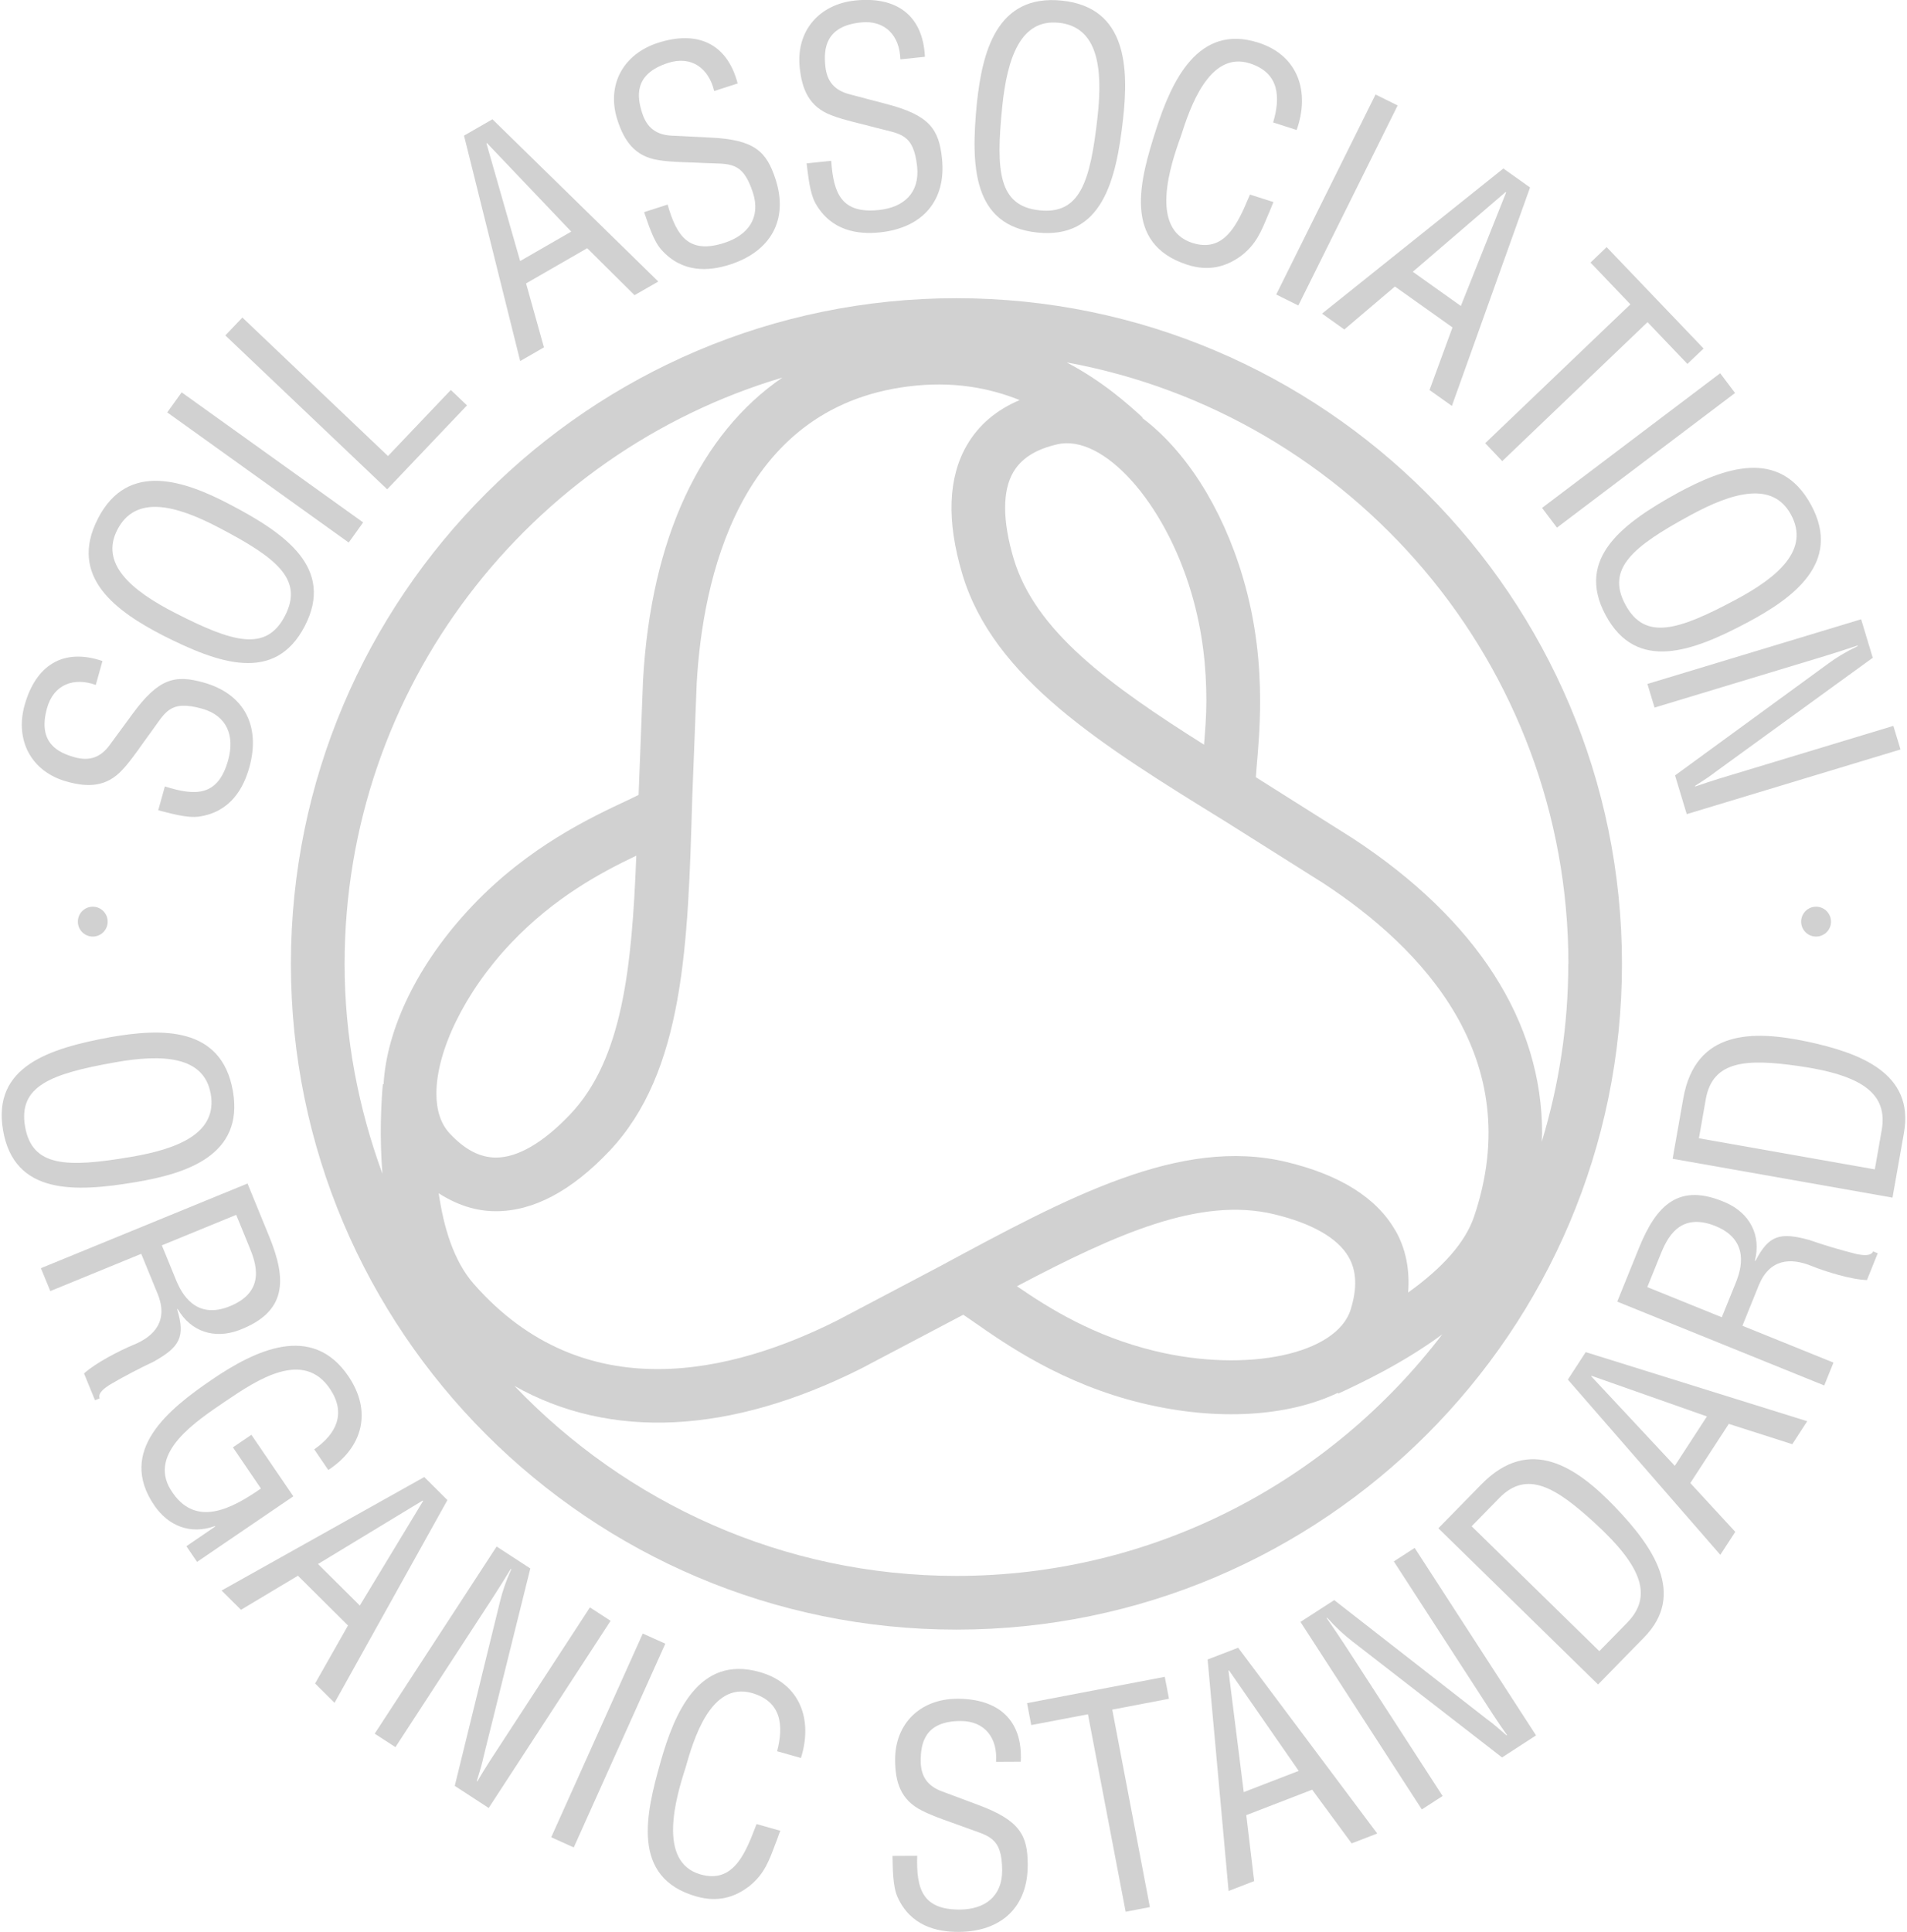 <?xml version="1.0" encoding="UTF-8"?><svg xmlns="http://www.w3.org/2000/svg" id="Layer_2663cece7e40a8" data-name="Layer 2" viewBox="0 0 314.16 318.73" aria-hidden="true" style="fill:url(#CerosGradient_id3e45d1997);" width="314px" height="318px">
  <defs><linearGradient class="cerosgradient" data-cerosgradient="true" id="CerosGradient_id3e45d1997" gradientUnits="userSpaceOnUse" x1="50%" y1="100%" x2="50%" y2="0%"><stop offset="0%" stop-color="#D1D1D1"/><stop offset="100%" stop-color="#D1D1D1"/></linearGradient><linearGradient/>
    <style>
      .cls-1-663cece7e40a8{
        fill: #222323;
        stroke-width: 0px;
      }
    </style>
  </defs>
  <g id="Layer_4663cece7e40a8" data-name="Layer 4">
    <g>
      <path class="cls-1-663cece7e40a8" d="M38.16,180.03c1.84,10.6-7.72,13.61-16.05,15-10.08,1.71-20.04,2.09-21.88-8.52-1.84-10.6,7.67-13.55,17.73-15.4,8.33-1.44,18.32-1.88,20.2,8.92M34.49,180.46c-1.08-6.19-7.84-6.62-15.91-5.17-10.5,1.87-15.88,3.91-14.72,10.59,1.16,6.68,6.92,6.78,17.43,5,8.09-1.36,14.32-4.03,13.21-10.42Z" style="fill:url(#CerosGradient_id3e45d1997);"/>
      <path class="cls-1-663cece7e40a8" d="M8.02,213.01l-1.55-3.78,34.1-13.97,3.59,8.77c2.92,7.14,2.92,12.45-5.03,15.44-4.06,1.5-7.93.23-10.09-3.51l-.09.04c1.4,4.58.43,6.25-3.89,8.66-2.49,1.18-4.9,2.43-7.29,3.84-.58.39-1.97,1.28-1.6,2.2l-.77.32-1.81-4.42c1.85-1.71,5.93-3.81,8.2-4.74,3.41-1.4,5.76-3.95,3.94-8.41l-2.7-6.59-15,6.15M26.43,205.46l2.44,5.96c.77,1.75,3.05,6.55,8.97,4.01,5.83-2.49,4.08-7.14,3.04-9.68l-2.18-5.32-12.27,5.03Z" style="fill:url(#CerosGradient_id3e45d1997);"/>
      <path class="cls-1-663cece7e40a8" d="M32.25,257.7l-1.77-2.6,4.75-3.24-.05-.08c-4.06,1.46-7.7-.04-10-3.42-6.17-9.05,2.38-15.88,9.52-20.75,7.11-4.84,16.49-9.4,22.5-.58,3.95,5.81,2.44,11.72-3.3,15.5l-2.32-3.41c3.71-2.59,5.23-5.94,2.68-9.86-4.41-6.74-12.1-1.62-17.3,1.91-4.63,3.16-12.88,8.42-9.07,14.62,3.98,6.45,10.09,3.12,14.89-.21l-4.62-6.79,3.05-2.07,6.92,10.15-15.88,10.81" style="fill:url(#CerosGradient_id3e45d1997);"/>
      <path class="cls-1-663cece7e40a8" d="M69.73,243.68l3.83,3.81-18.63,33.45-3.21-3.19,5.43-9.57-8.26-8.21-9.4,5.62-3.2-3.18,33.44-18.72M69.54,247.64l-.07-.07-17.27,10.47,6.9,6.85,10.45-17.26Z" style="fill:url(#CerosGradient_id3e45d1997);"/>
      <path class="cls-1-663cece7e40a8" d="M97.07,265.19l3.42,2.22-20.12,30.88-5.6-3.65,7.45-30.34c.42-1.72.96-3.36,1.88-5.4l-.08-.06c-.98,1.59-1.98,3.23-3,4.79l-16.04,24.62-3.42-2.22,20.12-30.88,5.56,3.62-7.7,30.99c-.25,1.19-.6,2.37-1.13,4.08l.08.06c.68-1.15,1.42-2.36,2.17-3.52l16.42-25.19" style="fill:url(#CerosGradient_id3e45d1997);"/>
      <polyline class="cls-1-663cece7e40a8" points="90.69 303.12 105.8 269.51 109.52 271.18 94.41 304.8 90.69 303.12" style="fill:url(#CerosGradient_id3e45d1997);"/>
      <g>
        <path class="cls-1-663cece7e40a8" d="M127.97,288.93c1.1-4.24.74-8.22-4.17-9.61-6.81-1.92-9.65,7.74-10.97,12.42-1.55,4.77-4.69,15.47,2.5,17.51,4.68,1.33,6.76-2.22,8.33-5.97.32-.77.6-1.56.92-2.34l3.92,1.11c-.29.68-.51,1.44-.8,2.12-1.05,2.81-1.81,4.95-4.21,6.93-2.57,2.03-5.43,2.75-8.83,1.79-10.92-3.09-8.32-13.74-5.92-22.21,2.26-7.98,6.28-17.68,16.35-14.82,6.72,1.9,8.8,7.9,6.81,14.18l-3.92-1.11" style="fill:url(#CerosGradient_id3e45d1997);"/>
        <path class="cls-1-663cece7e40a8" d="M164.1,290.65c.28-3.84-1.8-6.73-5.87-6.71-5.95.02-6.57,3.75-6.56,6.61.01,2.56,1.15,4.12,3.51,5,1.97.73,3.89,1.46,5.86,2.19,6.99,2.57,8.28,5.03,8.29,9.89.03,6.98-4.33,11.07-11.41,11.1-3.63.02-7.97-1-10.1-5.8-.79-1.82-.75-4.77-.81-6.73l4.08-.02c-.17,5.46.87,8.89,7.02,8.87,4.12-.02,7.01-2.15,7-6.46-.02-5.61-2.28-5.65-6.02-7.06-2.02-.77-5.27-1.79-7.24-2.82-3.5-1.75-4.39-4.7-4.41-8.33-.02-6.09,4.24-10.09,10.23-10.11,6.74-.03,10.87,3.44,10.51,10.38l-4.08.02" style="fill:url(#CerosGradient_id3e45d1997);"/>
      </g>
      <polyline class="cls-1-663cece7e40a8" points="169.22 280.99 191.95 276.65 192.64 280.27 183.28 282.06 189.49 314.64 185.49 315.41 179.27 282.83 169.91 284.61 169.22 280.99" style="fill:url(#CerosGradient_id3e45d1997);"/>
      <path class="cls-1-663cece7e40a8" d="M199.02,273.79l5.04-1.94,22.95,30.65-4.22,1.63-6.52-8.86-10.87,4.2,1.3,10.88-4.22,1.63-3.46-38.17M202.56,275.59l-.1.03,2.52,20.05,9.07-3.5-11.5-16.58Z" style="fill:url(#CerosGradient_id3e45d1997);"/>
      <path class="cls-1-663cece7e40a8" d="M229.77,257.59l3.42-2.21,20.03,30.93-5.61,3.64-24.69-19.14c-1.4-1.08-2.68-2.25-4.17-3.91l-.08.06c1.06,1.54,2.14,3.12,3.16,4.69l15.97,24.66-3.43,2.22-20.03-30.94,5.57-3.6,25.18,19.63c.99.71,1.92,1.51,3.26,2.69l.08-.05c-.76-1.08-1.58-2.26-2.33-3.41l-16.35-25.24" style="fill:url(#CerosGradient_id3e45d1997);"/>
      <path class="cls-1-663cece7e40a8" d="M263.45,277.91l-26.35-25.77,7.08-7.23c8.04-8.22,15.81-2.82,22.11,3.75,6.22,6.5,11.73,14.36,4.76,21.49l-7.59,7.76M263.66,272.42l4.57-4.67c4.2-4.29,2.71-9.17-5.43-16.58-6.21-5.67-11.04-8.74-15.64-4.03l-4.57,4.67,21.08,20.61Z" style="fill:url(#CerosGradient_id3e45d1997);"/>
      <path class="cls-1-663cece7e40a8" d="M258.47,227.61l2.95-4.53,36.55,11.4-2.46,3.79-10.48-3.35-6.35,9.76,7.42,8.05-2.47,3.79-25.16-28.91M262.39,226.99l-.06.08,13.79,14.77,5.3-8.15-19.03-6.7Z" style="fill:url(#CerosGradient_id3e45d1997);"/>
      <path class="cls-1-663cece7e40a8" d="M302.31,224.8l-1.53,3.78-34.16-13.83,3.56-8.79c2.89-7.15,6.61-10.95,14.39-7.53,3.95,1.76,5.83,5.38,4.77,9.56l.09.04c2.2-4.25,4.05-4.77,8.83-3.47,2.6.9,5.2,1.68,7.9,2.35.69.12,2.31.46,2.68-.45l.77.31-1.78,4.42c-2.52-.06-6.91-1.41-9.18-2.34-3.42-1.38-6.89-1.2-8.7,3.27l-2.67,6.61,15.03,6.08M283.87,217.34l2.42-5.97c.67-1.79,2.39-6.82-3.61-9.15-5.91-2.29-7.91,2.26-8.94,4.8l-2.16,5.33,12.3,4.98Z" style="fill:url(#CerosGradient_id3e45d1997);"/>
      <path class="cls-1-663cece7e40a8" d="M312.05,197.59l-36.29-6.41,1.76-9.97c2-11.32,11.47-11.25,20.37-9.38,8.8,1.86,17.79,5.24,16.05,15.06l-1.89,10.69M309.13,192.93l1.13-6.44c1.04-5.9-2.93-9.1-13.84-10.63-8.32-1.17-14.05-.98-15.19,5.5l-1.13,6.44,29.03,5.13Z" style="fill:url(#CerosGradient_id3e45d1997);"/>
      <path class="cls-1-663cece7e40a8" d="M15.54,113.01c-3.61-1.32-6.96-.11-8.06,3.82-1.6,5.73,1.83,7.35,4.57,8.11,2.46.68,4.28.02,5.77-2.02,1.24-1.69,2.46-3.34,3.7-5.04,4.39-6.02,7.1-6.59,11.78-5.28,6.72,1.87,9.47,7.18,7.57,14-.98,3.5-3.14,7.39-8.34,8.13-1.96.27-4.79-.57-6.7-1.05l1.1-3.93c5.2,1.65,8.79,1.58,10.44-4.33,1.11-3.97-.14-7.33-4.31-8.5-5.4-1.51-6.05.66-8.43,3.87-1.3,1.73-3.16,4.58-4.69,6.19-2.64,2.89-5.72,2.95-9.22,1.96-5.87-1.64-8.55-6.83-6.94-12.6,1.81-6.48,6.28-9.52,12.85-7.28l-1.1,3.93" style="fill:url(#CerosGradient_id3e45d1997);"/>
      <path class="cls-1-663cece7e40a8" d="M15.9,85.52c4.95-9.56,14.37-6.18,21.85-2.25,9.05,4.74,17.22,10.46,12.27,20.02-4.95,9.56-14.3,6.15-23.43,1.54-7.5-3.88-15.73-9.58-10.69-19.3M19.09,87.39c-2.89,5.58,2.23,10.01,9.54,13.74,9.49,4.86,15.01,6.49,18.12.47,3.12-6.02-1.41-9.58-10.85-14.52-7.27-3.82-13.83-5.45-16.81.31Z" style="fill:url(#CerosGradient_id3e45d1997);"/>
      <polyline class="cls-1-663cece7e40a8" points="57.27 89.51 27.32 68.04 29.7 64.73 59.65 86.19 57.27 89.51" style="fill:url(#CerosGradient_id3e45d1997);"/>
      <polyline class="cls-1-663cece7e40a8" points="63.62 80.73 36.91 55.34 39.72 52.39 63.75 75.24 74.12 64.34 76.79 66.88 63.62 80.73" style="fill:url(#CerosGradient_id3e45d1997);"/>
      <path class="cls-1-663cece7e40a8" d="M76.31,22.37l4.68-2.69,27.37,26.77-3.92,2.25-7.81-7.75-10.09,5.81,2.95,10.55-3.92,2.26-9.27-37.19M80.08,23.61l-.08.04,5.56,19.42,8.43-4.86-13.91-14.61Z" style="fill:url(#CerosGradient_id3e45d1997);"/>
      <g>
        <path class="cls-1-663cece7e40a8" d="M117.58,15c-.9-3.74-3.75-5.87-7.63-4.61-5.66,1.83-5.12,5.58-4.24,8.29.79,2.43,2.35,3.58,4.86,3.7,2.09.1,4.15.21,6.24.31,7.44.33,9.41,2.28,10.91,6.91,2.14,6.63-.77,11.86-7.5,14.04-3.46,1.12-7.89,1.47-11.38-2.47-1.31-1.48-2.16-4.31-2.82-6.17l3.88-1.25c1.49,5.25,3.53,8.21,9.37,6.32,3.92-1.27,6.03-4.17,4.71-8.28-1.72-5.33-3.89-4.68-7.88-4.89-2.16-.13-5.56-.11-7.75-.49-3.86-.61-5.61-3.14-6.73-6.6-1.87-5.8.97-10.9,6.68-12.74,6.4-2.07,11.4-.02,13.16,6.7l-3.88,1.25" style="fill:url(#CerosGradient_id3e45d1997);"/>
        <path class="cls-1-663cece7e40a8" d="M148.31,9.8c-.1-3.85-2.45-6.52-6.51-6.1-5.91.62-6.16,4.39-5.87,7.23.26,2.54,1.55,3.99,3.98,4.62,2.03.53,4.01,1.07,6.04,1.59,7.21,1.87,8.73,4.19,9.23,9.03.72,6.94-3.22,11.44-10.25,12.17-3.62.37-8.02-.21-10.62-4.78-.97-1.73-1.22-4.66-1.47-6.61l4.06-.42c.36,5.44,1.74,8.76,7.85,8.12,4.1-.42,6.77-2.82,6.33-7.13-.58-5.57-2.83-5.39-6.69-6.42-2.08-.58-5.42-1.27-7.48-2.09-3.65-1.39-4.84-4.24-5.21-7.86-.63-6.06,3.22-10.46,9.18-11.07,6.69-.69,11.16,2.35,11.48,9.29l-4.06.42" style="fill:url(#CerosGradient_id3e45d1997);"/>
        <path class="cls-1-663cece7e40a8" d="M175.03.11c10.7,1.14,10.97,11.15,10.03,19.55-1.13,10.16-3.49,19.84-14.19,18.7-10.7-1.14-10.93-11.09-9.94-21.27.89-8.41,3.21-18.14,14.11-16.98M174.45,3.76c-6.25-.67-8.51,5.71-9.33,13.88-1.08,10.61-.6,16.35,6.14,17.06,6.74.72,8.41-4.79,9.59-15.39.91-8.15.05-14.87-6.4-15.56Z" style="fill:url(#CerosGradient_id3e45d1997);"/>
      </g>
      <path class="cls-1-663cece7e40a8" d="M209.83,20.21c1.24-4.19,1.03-8.18-3.83-9.75-6.74-2.16-9.92,7.4-11.4,12.03-1.72,4.71-5.23,15.3,1.88,17.58,4.63,1.49,6.83-1.98,8.53-5.67.35-.76.65-1.55,1-2.3l3.88,1.24c-.32.68-.56,1.42-.88,2.09-1.15,2.78-1.99,4.88-4.45,6.77-2.64,1.94-5.52,2.56-8.89,1.48-10.8-3.47-7.83-14.02-5.13-22.4,2.54-7.9,6.9-17.44,16.86-14.24,6.65,2.13,8.51,8.21,6.31,14.41l-3.88-1.25" style="fill:url(#CerosGradient_id3e45d1997);"/>
      <polyline class="cls-1-663cece7e40a8" points="210.34 48.59 226.73 15.59 230.38 17.4 213.99 50.4 210.34 48.59" style="fill:url(#CerosGradient_id3e45d1997);"/>
      <path class="cls-1-663cece7e40a8" d="M247.83,27.8l4.4,3.13-12.9,36.04-3.69-2.62,3.79-10.33-9.5-6.75-8.35,7.09-3.68-2.62,29.92-23.94M248.28,31.74l-.08-.06-15.32,13.16,7.93,5.64,7.48-18.75Z" style="fill:url(#CerosGradient_id3e45d1997);"/>
      <polyline class="cls-1-663cece7e40a8" points="264.87 40.77 280.87 57.5 278.2 60.04 271.62 53.15 247.64 76.08 244.83 73.12 268.79 50.21 262.21 43.32 264.87 40.77" style="fill:url(#CerosGradient_id3e45d1997);"/>
      <polyline class="cls-1-663cece7e40a8" points="254.21 83.8 283.61 61.58 286.06 64.84 256.67 87.05 254.21 83.8" style="fill:url(#CerosGradient_id3e45d1997);"/>
      <path class="cls-1-663cece7e40a8" d="M298.63,83.34c5.1,9.47-3,15.35-10.46,19.32-9.02,4.81-18.34,8.33-23.45-1.14-5.11-9.47,2.98-15.28,11.92-20.22,7.44-4.01,16.78-7.6,21.99,2.04M295.3,84.92c-2.99-5.53-9.53-3.79-16.73.15-9.36,5.1-13.82,8.74-10.6,14.7,3.22,5.97,8.71,4.24,18.11-.78,7.25-3.85,12.3-8.36,9.22-14.07Z" style="fill:url(#CerosGradient_id3e45d1997);"/>
      <path class="cls-1-663cece7e40a8" d="M312.18,119.74l1.19,3.91-35.28,10.67-1.93-6.39,25.23-18.41c1.43-1.05,2.9-1.96,4.92-2.92l-.03-.1c-1.77.59-3.59,1.19-5.38,1.73l-28.12,8.51-1.18-3.9,35.27-10.67,1.92,6.35-25.84,18.75c-.95.75-1.98,1.42-3.49,2.39l.03.1c1.26-.43,2.61-.89,3.92-1.29l28.78-8.71" style="fill:url(#CerosGradient_id3e45d1997);"/>
      <path class="cls-1-663cece7e40a8" d="M15.03,149.59c-1.36,0-2.46,1.11-2.46,2.47s1.1,2.46,2.46,2.46,2.46-1.1,2.46-2.46-1.1-2.47-2.46-2.47" style="fill:url(#CerosGradient_id3e45d1997);"/>
      <path class="cls-1-663cece7e40a8" d="M299.43,149.59c-1.36,0-2.46,1.11-2.46,2.47s1.1,2.46,2.46,2.46,2.47-1.1,2.47-2.46-1.11-2.47-2.47-2.47" style="fill:url(#CerosGradient_id3e45d1997);"/>
      <path class="cls-1-663cece7e40a8" d="M157.57,49.2c-60.57,0-109.84,49.27-109.84,109.83s49.27,109.83,109.84,109.83,109.83-49.27,109.83-109.83-49.27-109.83-109.83-109.83ZM258.54,159.03c0,10.21-1.55,20.06-4.38,29.35.02-.47.06-.96.06-1.43,0-18.29-10.69-35.15-31.22-48.62,0,0-15.49-9.76-16.02-10.1.07-.94.14-1.87.14-1.87.25-2.84.56-6.47.56-10.7,0-5.84-.6-12.81-2.83-20.35-3.47-11.77-9.63-21.11-16.63-26.36l.07-.07c-2.34-2.14-6.54-5.94-12.54-9.09,47.03,8.59,82.81,49.78,82.81,99.24ZM229.99,203c-3.08-5.38-9.13-9.18-18-11.3-17.49-4.17-35.89,5.75-57.19,17.24l-16.85,8.88c-17.32,8.72-41.8,14.77-60.04-5.99-3.35-3.81-4.98-9.41-5.79-14.96,2.94,1.89,6.06,2.95,9.38,2.96,6.2.03,12.52-3.31,18.79-9.93,12.36-13.07,12.97-33.97,13.67-58.17l.74-19.02c.95-16.75,6.76-45.4,34.89-48.95,7.25-.92,13.28.19,18.41,2.25-3.84,1.62-6.77,4.1-8.7,7.42-3.12,5.36-3.38,12.5-.78,21.24,5.13,17.24,22.93,28.22,43.54,40.93l16.09,10.14c16.22,10.64,33.7,28.81,24.84,54.98-1.42,4.2-5.1,8.39-10.88,12.53.29-3.74-.36-7.2-2.11-10.26ZM222.64,216.02c-2.28,7.4-17.07,10.55-32.3,6.88-10.13-2.44-17.49-7.05-22.79-10.69,16.52-8.71,30.25-14.78,42.39-11.89,6.3,1.5,10.57,3.95,12.36,7.08,1.31,2.29,1.42,5.11.34,8.62ZM71.74,180.41c0-6.93,4.59-16.68,12.36-24.86,7.17-7.54,14.82-11.6,20.63-14.38-.72,18.61-2.31,33.59-10.88,42.65-4.45,4.7-8.71,7.18-12.31,7.16-2.64-.01-5.14-1.32-7.63-4.01-1.48-1.59-2.17-3.86-2.17-6.56ZM174.24,73.3c7.55-1.72,17.67,9.51,22.1,24.53,1.94,6.55,2.47,12.59,2.47,17.79,0,2.78-.21,5-.38,7.24-15.73-9.91-27.87-18.78-31.43-30.71-.93-3.14-1.4-5.94-1.4-8.36s.45-4.34,1.34-5.88c1.33-2.28,3.71-3.79,7.29-4.61ZM128.86,62.28c-13.53,9.26-21.69,26.51-23.02,49.94,0,0-.66,17.15-.73,18.93-.84.41-1.69.82-1.69.82-6.14,2.87-16.42,7.66-25.75,17.48-9.06,9.54-14.13,20.33-14.65,29.43h-.12c-.3,3.34-.55,8.79-.07,14.76-3.96-10.81-6.24-22.43-6.24-34.6,0-45.7,30.54-84.35,72.26-96.75ZM157.57,260c-28.68,0-54.54-12.08-72.94-31.34,15.78,8.9,35.56,8.03,57.3-2.92,0,0,16.16-8.51,16.76-8.83.77.53,1.54,1.05,1.54,1.05,5.56,3.89,14.85,10.39,28.03,13.56,12.5,3.01,24.15,2.15,32.26-1.73l.06.13c3.41-1.58,10.52-4.88,17.16-9.77-18.46,24.17-47.49,39.85-80.18,39.85Z" style="fill:url(#CerosGradient_id3e45d1997);"/>
    </g>
  </g>
</svg>